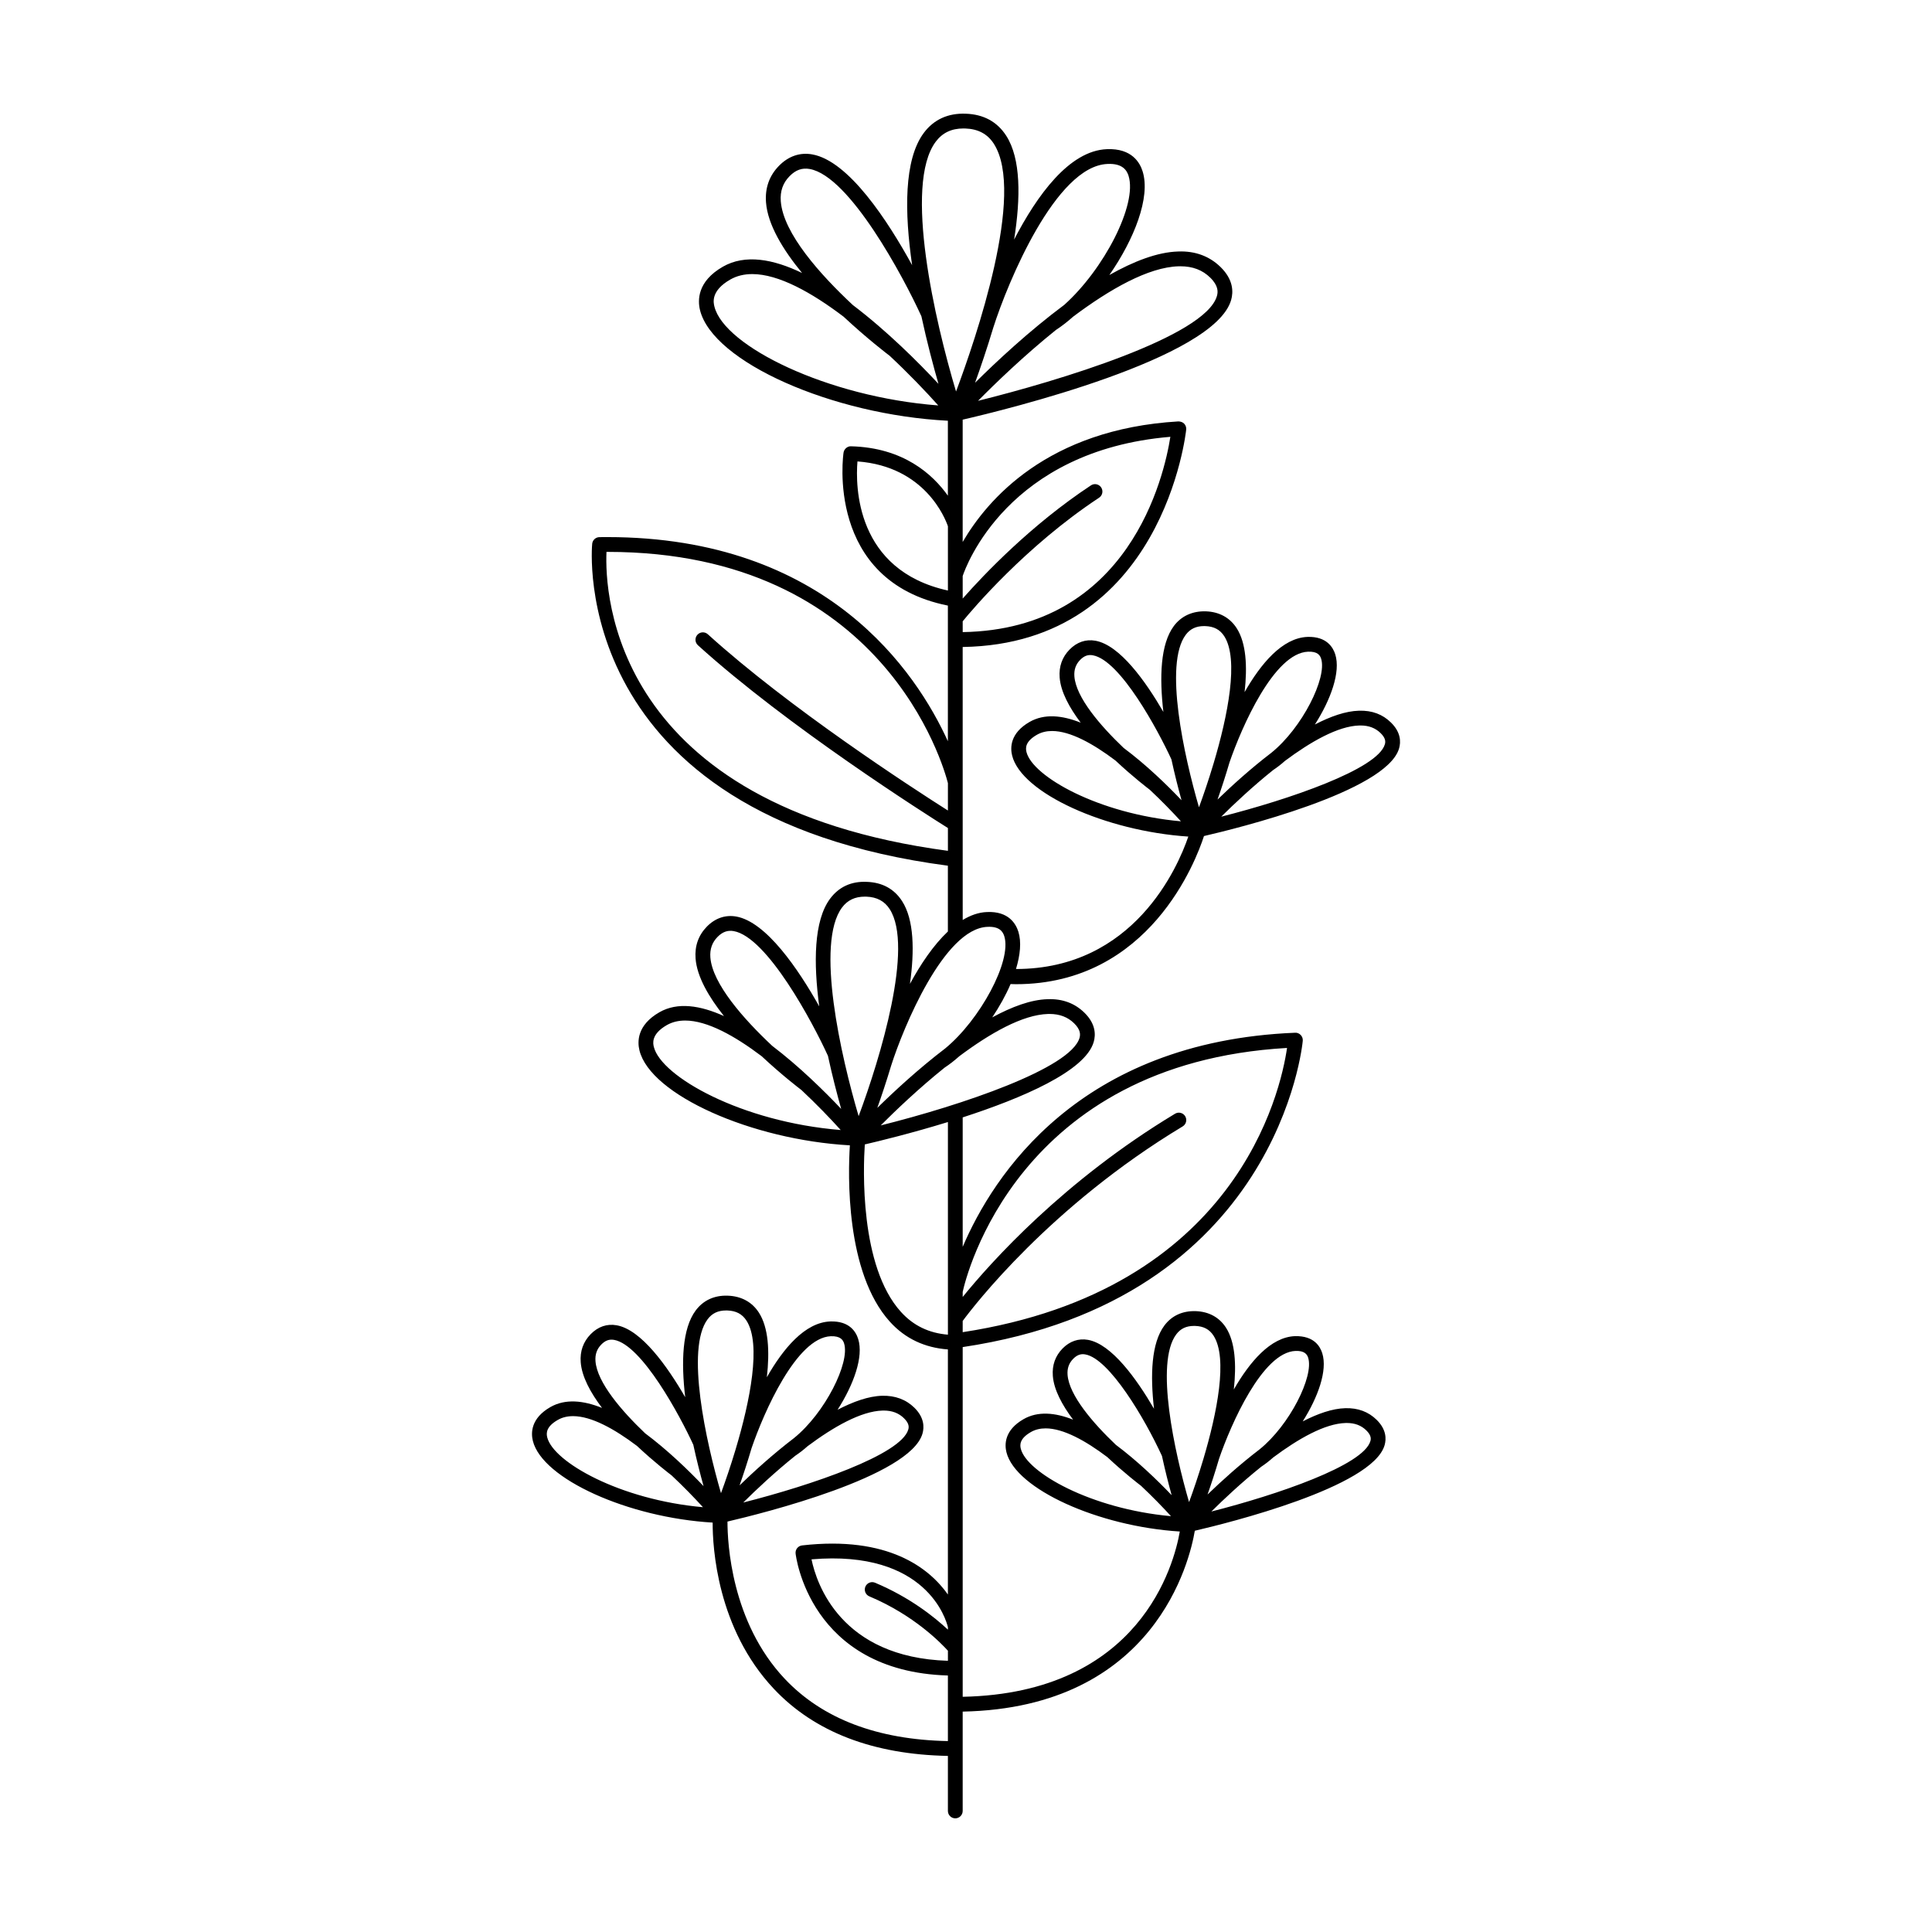 <?xml version="1.0" encoding="UTF-8"?>
<!-- Uploaded to: SVG Repo, www.svgrepo.com, Generator: SVG Repo Mixer Tools -->
<svg fill="#000000" width="800px" height="800px" version="1.1" viewBox="144 144 512 512" xmlns="http://www.w3.org/2000/svg">
 <path d="m332.86 547.51c-0.016 6.523 1.145 28.051 16.238 44.07 10.785 11.445 26.316 17.379 46.105 17.754v14.582c0 1.082 0.879 1.961 1.961 1.961 1.082 0 1.957-0.879 1.957-1.961v-26.324c51.078-1.027 60.223-40.184 61.516-47.93 8.707-2.019 47.113-11.527 50.301-22.688 0.469-1.652 0.488-4.156-2.117-6.711-2.168-2.133-4.941-3.176-8.316-3.078-3.441 0.094-7.309 1.461-11.273 3.5 4.059-6.41 6.613-13.508 5.184-18.051-0.559-1.781-2.133-4.66-7.227-4.543-6.484 0.242-12.031 6.867-16.215 14.133 0.719-6.598 0.367-12.586-2.078-16.383-1.766-2.738-4.539-4.254-8.016-4.375-3.492-0.109-6.348 1.195-8.301 3.805-3.488 4.66-3.769 13.172-2.754 22.066-4.609-7.906-11.223-17.152-17.516-18.266-2.477-0.434-4.812 0.355-6.715 2.293-1.93 1.973-2.801 4.418-2.582 7.269 0.277 3.66 2.457 7.707 5.367 11.59-4.769-1.883-9.344-2.305-13.133-0.129-5.102 2.934-5.031 6.742-4.531 8.754 2.426 9.77 24.387 19.676 45.945 21.02-1.504 8.703-10.484 42.832-57.535 43.801v-92.676c83.734-12.516 90.07-80.508 90.125-81.195 0.043-0.559-0.156-1.109-0.543-1.512-0.387-0.406-0.949-0.645-1.488-0.598-57.383 2.348-80.082 38-88.094 56.742v-34.309c15.66-5.074 32.5-12.223 34.727-20.012 0.539-1.891 0.551-4.762-2.449-7.711-2.535-2.496-5.793-3.75-9.758-3.602-4.457 0.117-9.523 2.019-14.691 4.824 1.914-2.867 3.598-5.879 4.859-8.832 0.473 0.012 0.953 0.035 1.418 0.035 35.426 0 47.77-32.867 49.836-39.262 8.32-1.918 48.414-11.723 51.711-23.25 0.477-1.68 0.496-4.227-2.152-6.828-2.207-2.172-4.996-3.246-8.484-3.137-3.562 0.094-7.574 1.527-11.68 3.656 4.203-6.59 6.867-13.918 5.394-18.594-0.57-1.809-2.258-4.789-7.356-4.621-6.676 0.25-12.383 7.129-16.668 14.633 0.766-6.832 0.422-13.031-2.106-16.953-1.801-2.793-4.629-4.336-8.172-4.457-3.508-0.105-6.469 1.215-8.461 3.875-3.594 4.801-3.852 13.609-2.785 22.789-4.719-8.133-11.539-17.73-18.016-18.875-2.539-0.449-4.898 0.359-6.84 2.336-1.969 2.008-2.856 4.5-2.633 7.406 0.285 3.781 2.555 7.965 5.578 11.973-4.922-1.969-9.648-2.438-13.555-0.191-5.199 2.988-5.125 6.863-4.617 8.906 2.465 9.941 24.734 20.023 46.691 21.473-2.809 8.207-14.473 35.082-45.668 35.098 1.129-3.734 1.473-7.199 0.629-9.891-0.641-2.035-2.535-5.477-8.332-5.207-2.231 0.082-4.371 0.867-6.418 2.102l-0.008-72.344c53.152-0.824 59.184-57.062 59.238-57.637 0.051-0.57-0.145-1.133-0.543-1.547-0.395-0.41-0.953-0.578-1.523-0.598-34.746 2.051-50.703 20.84-57.172 31.953v-32.414c11.617-2.68 66.699-16.164 71.145-31.715 0.609-2.129 0.617-5.371-2.785-8.715-2.918-2.863-6.707-4.309-11.215-4.137-5.523 0.148-11.848 2.609-18.277 6.238 6.598-9.484 10.977-20.621 8.816-27.48-0.723-2.305-2.856-6.141-9.449-5.875-10 0.375-18.57 12.305-24.602 23.957 1.754-11.086 1.816-21.453-2.098-27.523-2.391-3.707-5.996-5.668-10.723-5.832-4.691-0.184-8.461 1.543-11.102 5.07-5.316 7.106-5.137 21.078-3.109 35.066-6.422-11.707-16.789-27.637-26.473-29.352-3.254-0.582-6.305 0.469-8.809 3.023-2.57 2.621-3.727 5.883-3.438 9.688 0.445 5.894 4.481 12.531 9.559 18.719-7.672-3.711-15.102-5.047-21-1.664-6.777 3.894-6.695 8.887-6.047 11.516 3.414 13.746 35.008 27.719 65.684 29.301v19.855c-4.047-5.695-11.801-12.727-25.66-13.082-0.906-0.062-1.828 0.68-1.984 1.648-0.055 0.348-4.992 34.004 27.645 40.566v35.949c-8.297-18.242-32.023-54.102-90.25-54.102-0.688 0-1.391 0.004-2.09 0.012-0.988 0.016-1.812 0.762-1.918 1.742-0.082 0.723-6.734 72.023 94.258 85.332v17.438c-3.84 3.621-7.242 8.688-10.051 13.879 1.238-8.859 1.082-17.023-2.086-21.934-2.09-3.242-5.238-4.957-9.363-5.102-4.113-0.188-7.383 1.352-9.695 4.438-4.379 5.852-4.422 17.094-2.898 28.555-5.535-9.852-14.023-22.391-22.004-23.805-2.856-0.496-5.555 0.414-7.758 2.656-2.246 2.297-3.262 5.144-3.008 8.473 0.363 4.809 3.5 10.184 7.531 15.254-6.254-2.832-12.281-3.789-17.125-1.012-5.93 3.41-5.852 7.805-5.273 10.125 2.91 11.75 29.668 23.68 55.758 25.141-0.484 7.504-1.23 33.684 10.625 46.766 4.07 4.492 9.262 6.875 15.352 7.32v64.945c-4.945-6.988-15.77-15.609-38.633-13.008-1.062 0.121-1.836 1.07-1.73 2.133 0.031 0.316 3.531 31.246 40.363 32.344v17.379c-18.645-0.367-33.211-5.879-43.23-16.496-14.207-15.055-15.188-36.066-15.184-41.68 9.262-2.156 48.418-11.91 51.68-23.32 0.48-1.688 0.496-4.246-2.16-6.859-2.227-2.188-5.141-3.25-8.535-3.156-3.598 0.094-7.656 1.547-11.809 3.707 4.25-6.644 6.945-14.043 5.461-18.762-0.57-1.816-2.231-4.812-7.394-4.641-6.734 0.254-12.492 7.211-16.809 14.785 0.781-6.902 0.438-13.172-2.113-17.129-1.809-2.809-4.652-4.359-8.219-4.484-3.582-0.141-6.508 1.223-8.512 3.898-3.625 4.844-3.879 13.738-2.793 23.004-4.75-8.199-11.633-17.902-18.168-19.059-2.555-0.461-4.926 0.359-6.875 2.348-1.98 2.019-2.871 4.527-2.648 7.449 0.289 3.82 2.59 8.051 5.652 12.102-4.969-1.996-9.742-2.481-13.691-0.223-5.231 3.004-5.156 6.902-4.644 8.957 2.508 10.102 25.336 20.352 47.648 21.656zm167.75-26.402c0.098-0.004 0.195-0.004 0.293-0.004 2.141 0 3.836 0.641 5.176 1.957 1.316 1.297 1.273 2.199 1.09 2.84-1.836 6.422-24.637 14.207-42.145 18.668 3.293-3.262 8.035-7.715 13.219-11.871 1.047-0.695 2.102-1.5 3.148-2.441 6.656-4.969 13.707-9.004 19.219-9.148zm-13.277-19.098c2.391-0.086 3.062 0.914 3.344 1.805 1.555 4.938-4.918 17.879-12.902 24.301-5.262 4.019-10.105 8.41-13.762 11.945 0.973-2.769 2.031-5.996 3.043-9.461 3.148-9.16 11.5-28.262 20.277-28.59zm-72.816 25.906c-0.27-1.078-0.281-2.707 2.68-4.41 1.16-0.668 2.477-0.973 3.91-0.973 4.672 0 10.566 3.25 16.348 7.617 4.555 4.273 8.523 7.293 8.902 7.578 0 0 0.004 0 0.008 0.004 2.996 2.816 5.734 5.633 7.957 8.07-21.25-1.934-38.242-11.586-39.805-17.887zm25.199-1.02c-6.059-5.762-12.387-13.102-12.801-18.551-0.129-1.699 0.355-3.086 1.477-4.227 0.996-1.023 2.019-1.414 3.234-1.18 6.352 1.121 15.734 16.938 20.309 26.918 0.828 3.812 1.734 7.391 2.566 10.383-3.84-4.023-9.105-9.098-14.785-13.344zm16-29.273c1.141-1.523 2.641-2.242 4.703-2.242 0.105 0 0.215 0.004 0.324 0.004 2.231 0.078 3.773 0.898 4.859 2.582 3.832 5.941 0.953 20.457-2.734 32.82-0.023 0.07-0.062 0.188-0.078 0.242-0.004 0.008 0 0.016-0.004 0.023-1.211 4.039-2.504 7.844-3.672 11.027-3.856-13.27-9.059-36.895-3.398-44.457zm48.527-161.36c0.102-0.004 0.199-0.004 0.301-0.004 2.203 0 3.949 0.664 5.328 2.019 1.371 1.344 1.324 2.285 1.133 2.957-1.891 6.613-25.402 14.625-43.363 19.191 3.394-3.367 8.34-8.02 13.746-12.348 1.043-0.699 2.094-1.492 3.137-2.434 6.832-5.098 14.066-9.23 19.719-9.383zm-13.598-19.559c2.543-0.098 3.18 0.957 3.473 1.879 1.594 5.07-5.039 18.348-13.23 24.938-5.457 4.168-10.473 8.723-14.23 12.367 1.008-2.863 2.113-6.227 3.168-9.828 3.219-9.375 11.797-29.016 20.82-29.355zm-74.621 26.586c-0.277-1.117-0.293-2.809 2.766-4.566 1.195-0.688 2.547-1 4.019-1 4.805 0 10.867 3.348 16.812 7.836 4.652 4.363 8.699 7.441 9.086 7.734 0.004 0 0.004 0 0.008 0.004 3.109 2.918 5.945 5.844 8.242 8.359-21.844-1.957-39.324-11.887-40.934-18.367zm25.75-1.082c-6.188-5.894-12.629-13.387-13.051-18.961-0.133-1.758 0.367-3.188 1.523-4.367 1.031-1.059 2.098-1.461 3.356-1.223 7.316 1.293 17.344 19.992 20.836 27.594 0.867 3.992 1.816 7.719 2.68 10.824-3.957-4.164-9.434-9.461-15.344-13.867zm16.453-29.973c1.18-1.574 2.727-2.316 4.856-2.316 0.109 0 0.223 0.004 0.332 0.004 2.301 0.082 3.894 0.93 5.016 2.664 3.938 6.109 0.973 21.031-2.816 33.719-0.016 0.051-0.047 0.141-0.059 0.18-0.004 0.008 0 0.016-0.004 0.023-1.258 4.195-2.602 8.141-3.812 11.43-3.949-13.574-9.336-37.926-3.512-45.703zm26.852 109.48c-1.703 11.699-13.395 64.223-85.957 75.324v-2.973c2.812-3.812 23.145-30.387 58.301-51.559 0.926-0.559 1.223-1.762 0.668-2.691-0.562-0.93-1.77-1.227-2.691-0.668-29.5 17.77-48.777 39.32-56.277 48.559v-1.34c0.887-4.066 14.508-60.551 85.957-64.652zm-63.328-9.004c0.121-0.004 0.246-0.004 0.367-0.004 2.699 0 4.84 0.816 6.539 2.484 1.77 1.734 1.66 3.023 1.43 3.84-2.316 8.098-31.262 17.859-52.691 23.215 3.969-3.977 10.125-9.852 16.934-15.316 1.289-0.844 2.594-1.855 3.887-3.016 8.129-6.078 16.77-11.023 23.535-11.203zm32.406-152.95c-1.625 10.379-10.855 51.035-55.031 51.754l-0.004-2.863c2.469-3.019 16.621-19.852 36.148-32.754 0.902-0.598 1.152-1.812 0.555-2.715-0.598-0.906-1.816-1.16-2.715-0.555-15.852 10.477-28.25 23.492-33.988 29.996v-5.977c0.828-2.481 11.941-33.27 55.035-36.887zm2.215-45.191c0.148-0.004 0.297-0.004 0.441-0.004 3.262 0 5.859 0.988 7.922 3.019 2.203 2.168 2.062 3.805 1.766 4.848-3.082 10.777-42.16 22.543-63.316 27.789 4.594-4.644 12.188-11.984 20.668-18.797 1.516-0.98 3.047-2.176 4.57-3.531 9.637-7.215 19.898-13.109 27.949-13.324zm-18.863-27.121c3.992-0.195 5.117 1.719 5.566 3.137 2.402 7.641-6.586 24.852-17.039 34.207-9.355 6.969-17.988 15.027-23.641 20.645 1.449-4.004 3.16-9.043 4.844-14.637 3.82-12 16.586-42.84 30.27-43.352zm-104.18 37.809c-0.258-1.031-1.035-4.172 4.191-7.172 1.742-1 3.707-1.453 5.84-1.453 6.961 0 15.699 4.852 24.199 11.293 6.195 5.777 11.535 9.855 12.215 10.367 4.981 4.656 9.457 9.324 12.875 13.152-29.453-2.234-56.727-15.73-59.32-26.188zm36.656-0.441c-8.5-7.938-18.422-18.93-19.07-27.484-0.203-2.668 0.559-4.84 2.328-6.644 1.621-1.652 3.316-2.266 5.328-1.906 10.574 1.871 24.855 28.602 29.609 39.035 1.5 6.934 3.16 13.168 4.519 17.902-5.328-5.715-13.652-14.039-22.715-20.902zm21.992-43.262c1.766-2.359 4.172-3.512 7.352-3.512 0.16 0 0.316 0.004 0.477 0.008 3.414 0.121 5.887 1.441 7.566 4.043 8.441 13.094-4.758 51.641-10.012 65.656-5.531-18.43-13.953-54.746-5.383-66.195zm-20.742 84.727c17.887 1.32 23.258 15.098 23.973 17.184v17.031c-24.457-5.379-24.516-27.711-23.973-34.215zm-66.512 23.973h0.285c73.215 0 89.105 56.957 90.199 61.281v7.262c-9.785-6.211-42.078-27.184-63.625-46.711-0.801-0.73-2.043-0.672-2.766 0.137-0.727 0.801-0.668 2.039 0.137 2.766 23.715 21.496 60.242 44.672 66.254 48.445v6.043c-89.031-11.93-90.969-68.324-90.484-79.223zm100.97 99.367c3.172-0.145 4.066 1.254 4.449 2.469 2.066 6.574-6.484 22.242-15.668 29.766-7.019 5.356-13.441 11.285-17.977 15.742 1.125-3.164 2.406-7.004 3.656-11.16v-0.004c3.207-10.094 14.027-36.379 25.539-36.812zm-88.418 31.824c-0.203-0.824-0.828-3.336 3.434-5.781 1.453-0.832 3.09-1.211 4.871-1.211 5.812 0 13.125 4.047 20.262 9.449 5.375 5.023 10.023 8.57 10.547 8.965 3.981 3.731 7.586 7.465 10.41 10.602-26.348-2.129-47.578-14.184-49.523-22.023zm41.504 8.328c-0.004-0.004-0.004-0.012-0.008-0.016-0.012-0.012-0.031-0.023-0.043-0.031-3.098-2.891-6.508-5.844-10.078-8.562-7.609-7.125-15.867-16.496-16.395-23.438-0.168-2.18 0.457-3.957 1.898-5.43 1.312-1.34 2.672-1.828 4.277-1.547 8.875 1.57 20.953 24.207 24.984 33.055 1.152 5.332 2.422 10.207 3.512 14.07-2.25-2.383-5.023-5.18-8.148-8.102zm8.375-45.285c1.445-1.93 3.418-2.871 6.031-2.871 0.129 0 0.258 0.004 0.391 0.004 2.805 0.098 4.832 1.18 6.203 3.309 6.422 9.965-2.445 39.359-8.234 54.859-4.695-15.867-11.5-45.805-4.391-55.301zm15.609 107.18c-10.98-12.109-9.996-38.125-9.582-44.383 3.707-0.855 12.348-2.961 22.027-5.934v56.352c-4.977-0.418-9.098-2.34-12.445-6.035zm-23.703 65.574c30.516-2.606 35.715 16.137 36.148 17.984v0.648c-3.66-3.422-10.152-8.59-19.309-12.438-0.992-0.422-2.144 0.051-2.566 1.047-0.418 0.996 0.051 2.148 1.047 2.566 11.855 4.977 19.066 12.453 20.828 14.41v2.668c-28.434-0.887-34.84-20.512-36.148-26.887zm18.82-39.43c0.102-0.004 0.203-0.004 0.305-0.004 2.227 0 3.984 0.668 5.375 2.035 1.383 1.359 1.34 2.312 1.145 2.992-1.906 6.676-25.633 14.754-43.734 19.348 3.402-3.379 8.367-8.051 13.801-12.406 1.078-0.719 2.168-1.547 3.246-2.519 6.879-5.129 14.164-9.293 19.863-9.445zm-13.695-19.699c2.527-0.078 3.219 0.969 3.508 1.906 1.605 5.098-5.047 18.434-13.277 25.09-5.535 4.227-10.625 8.852-14.426 12.535 1.012-2.875 2.125-6.262 3.188-9.883 3.223-9.414 11.891-29.305 21.008-29.648zm-32.66-4.492c1.188-1.59 2.754-2.336 4.902-2.336 0.109 0 0.223 0.004 0.336 0.004 2.324 0.082 3.93 0.938 5.062 2.691 3.977 6.168 0.965 21.258-2.863 34.062-0.008 0.023-0.023 0.07-0.031 0.094v0.012c-1.273 4.246-2.633 8.238-3.859 11.562-3.977-13.676-9.418-38.246-3.547-46.09zm-29.715 11.102c-0.137-1.773 0.367-3.219 1.539-4.41 1.043-1.066 2.098-1.461 3.391-1.234 7.375 1.305 17.473 20.129 20.992 27.793 0.879 4.047 1.844 7.82 2.719 10.965-3.992-4.199-9.52-9.551-15.492-14.004-6.238-5.941-12.727-13.492-13.148-19.109zm-9.996 15.574c1.207-0.695 2.57-1.008 4.051-1.008 4.84 0 10.945 3.367 16.934 7.887 4.688 4.398 8.77 7.5 9.16 7.797 0.004 0 0.004 0 0.008 0.004 3.141 2.949 6.012 5.906 8.324 8.445-22.016-1.961-39.648-11.977-41.27-18.512-0.281-1.133-0.297-2.84 2.793-4.613z"/>
</svg>